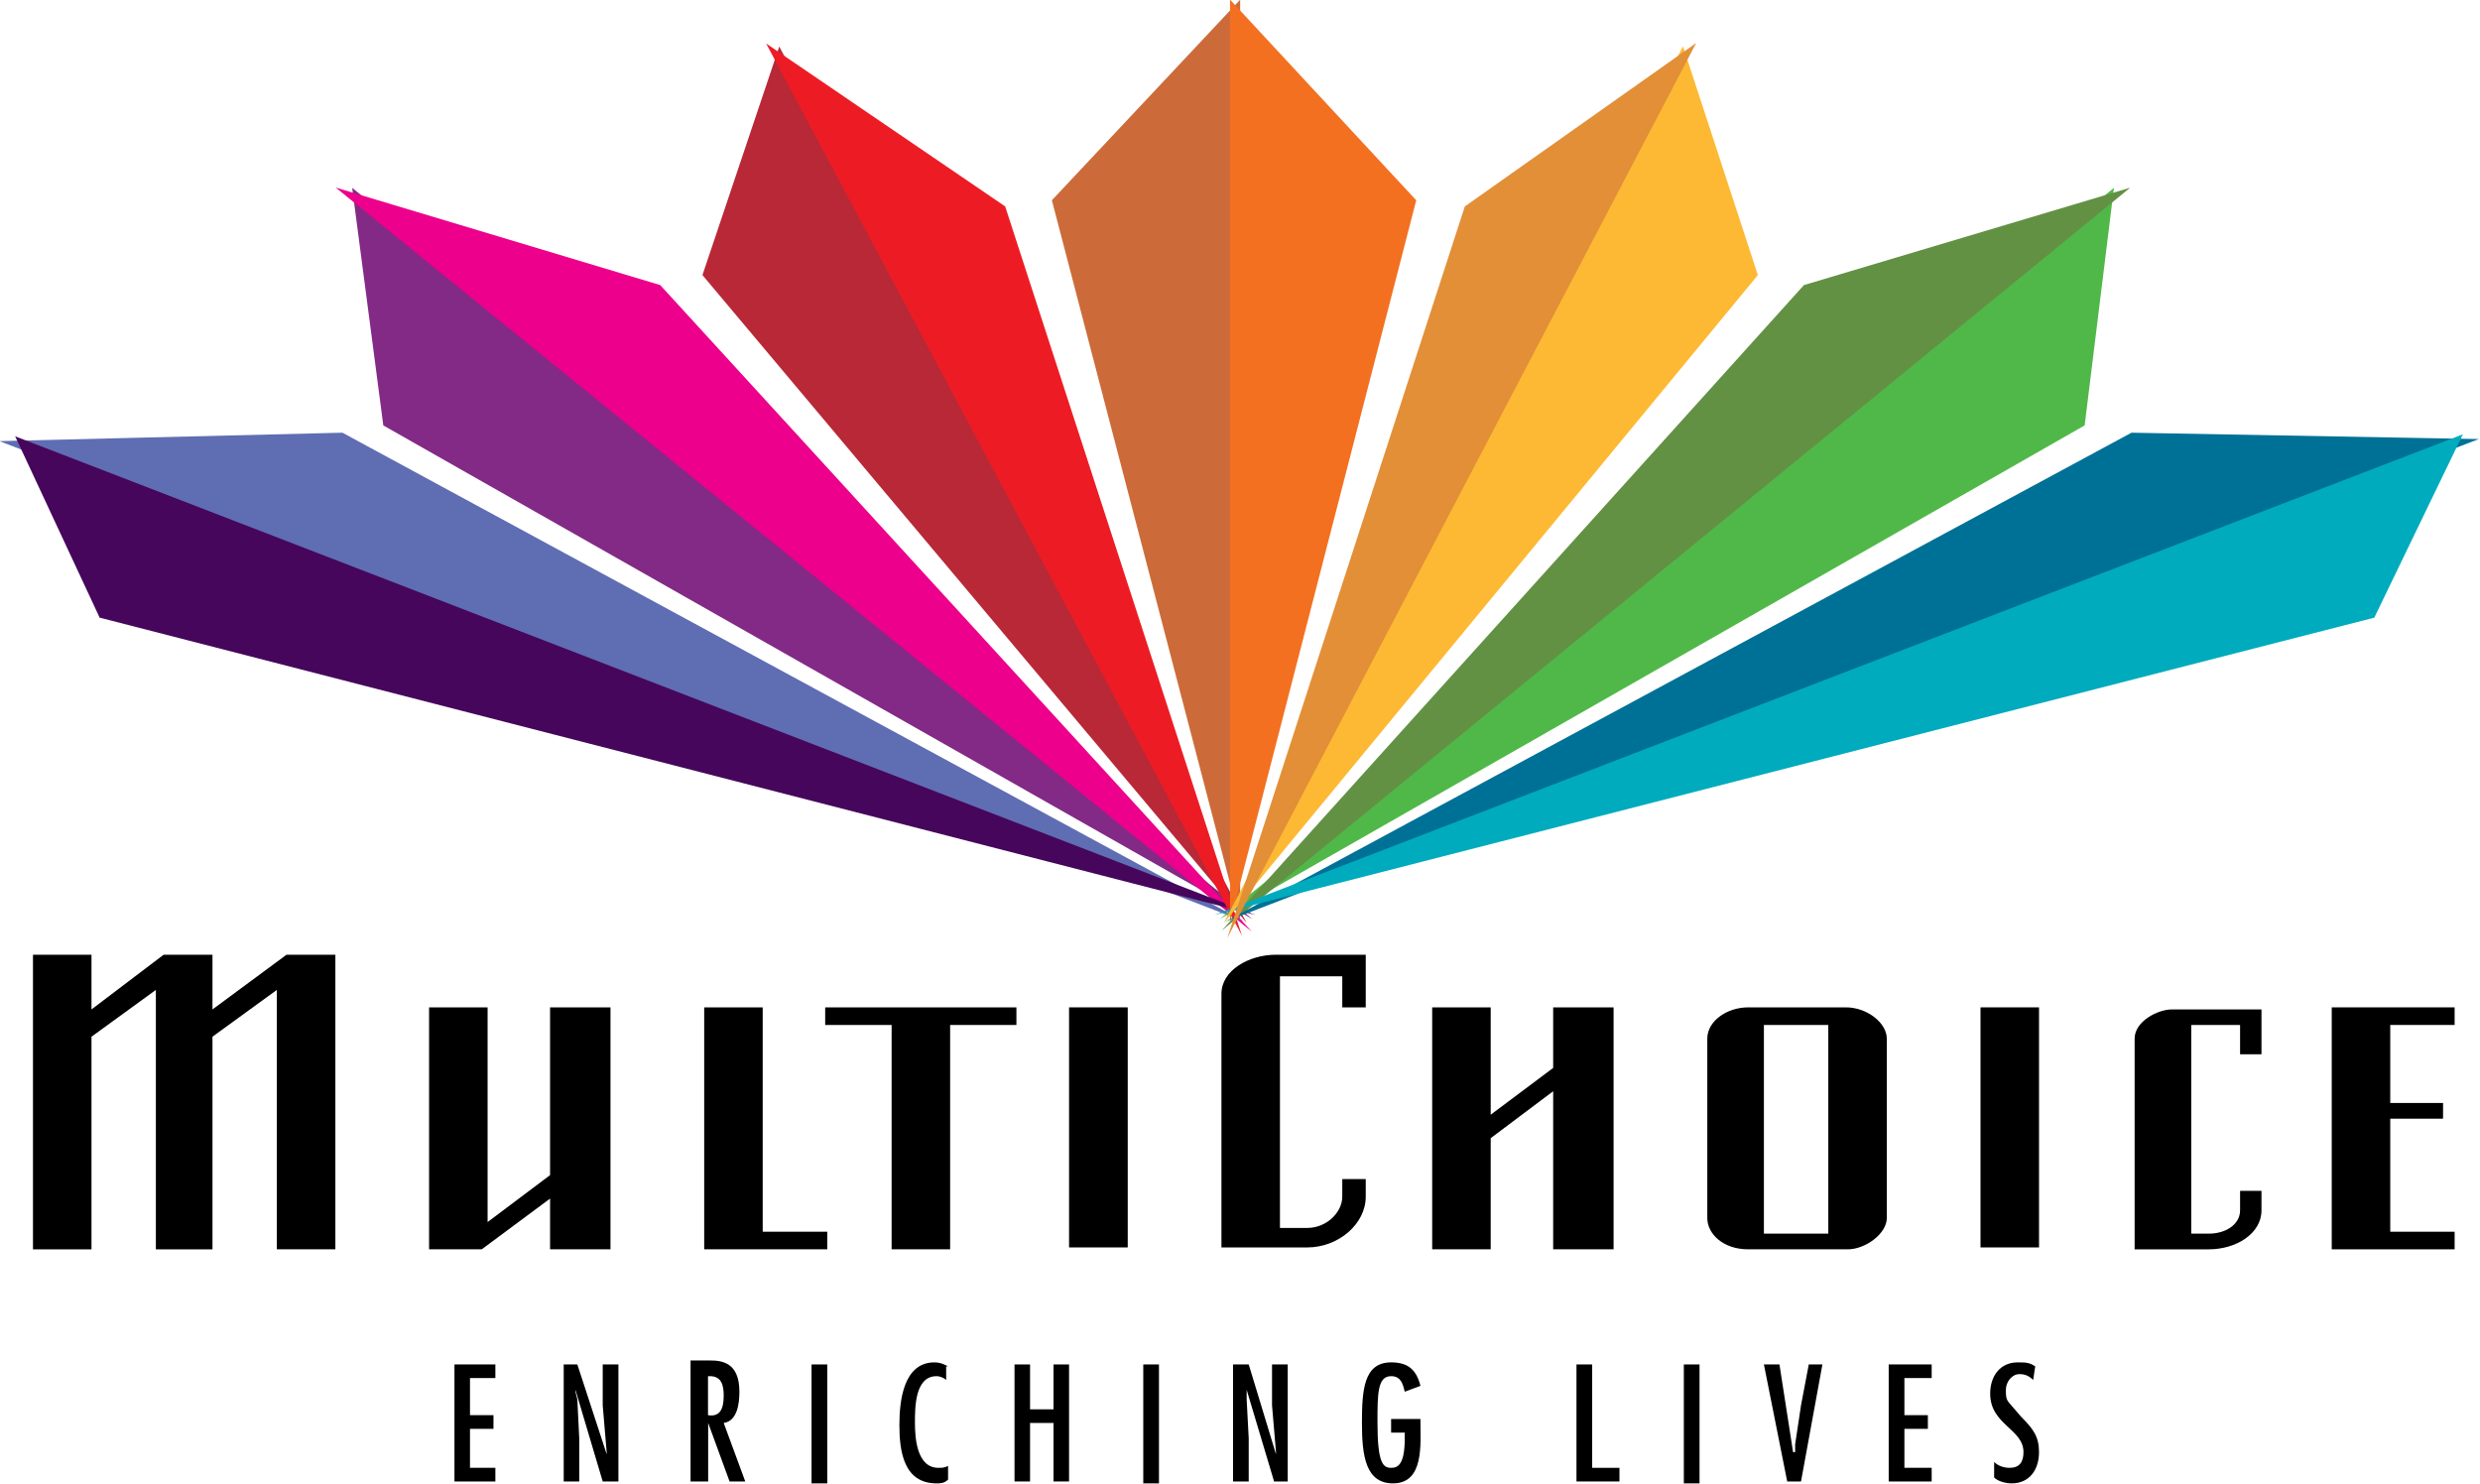 <svg version="1.2" xmlns="http://www.w3.org/2000/svg" viewBox="0 0 1564 936" width="1564" height="936">
	<title>logo-black (3)</title>
	<style>
		.s0 { fill: #000000 } 
		.s1 { fill: #cc6b39 } 
		.s2 { fill: none;stroke: #cc6b39;stroke-miterlimit:50;stroke-width: 6.4 } 
		.s3 { fill: #822a85 } 
		.s4 { fill: none;stroke: #822a85;stroke-miterlimit:50;stroke-width: 6.4 } 
		.s5 { fill: #ec008c } 
		.s6 { fill: none;stroke: #ec008c;stroke-miterlimit:50;stroke-width: 6.4 } 
		.s7 { fill: #5f6db3 } 
		.s8 { fill: none;stroke: #5f6db3;stroke-miterlimit:50;stroke-width: 6.4 } 
		.s9 { fill: #46065c } 
		.s10 { fill: none;stroke: #46065c;stroke-miterlimit:50;stroke-width: 6.4 } 
		.s11 { fill: #b82837 } 
		.s12 { fill: none;stroke: #b82837;stroke-miterlimit:50;stroke-width: 6.4 } 
		.s13 { fill: #ed1c24 } 
		.s14 { fill: none;stroke: #ed1c24;stroke-miterlimit:50;stroke-width: 6.4 } 
		.s15 { fill: #f37021 } 
		.s16 { fill: none;stroke: #f37021;stroke-miterlimit:50;stroke-width: 6.4 } 
		.s17 { fill: #50b848 } 
		.s18 { fill: none;stroke: #50b848;stroke-miterlimit:50;stroke-width: 6.4 } 
		.s19 { fill: #639144 } 
		.s20 { fill: none;stroke: #639144;stroke-miterlimit:50;stroke-width: 6.4 } 
		.s21 { fill: #007196 } 
		.s22 { fill: none;stroke: #007196;stroke-miterlimit:50;stroke-width: 6.4 } 
		.s23 { fill: #00abbd } 
		.s24 { fill: none;stroke: #00abbd;stroke-miterlimit:50;stroke-width: 6.4 } 
		.s25 { fill: #fdb933 } 
		.s26 { fill: none;stroke: #fdb933;stroke-miterlimit:50;stroke-width: 6.4 } 
		.s27 { fill: #e28f38 } 
		.s28 { fill: none;stroke: #e28f38;stroke-miterlimit:50;stroke-width: 6.4 } 
	</style>
	<path id="a" class="s0" d="m385 635.3h-38.1v105.8l-39.4 29.6v-135.4h-36.9v152.6h33.2l43.1-32v32h38.1z"/>
	<path id="b" class="s0" d="m481 635.3h-36.9v152.6h77.6v-11.1h-40.7z"/>
	<path id="c" class="s0" d="m211.5 787.9h-36.9v-163.6l-40.6 29.5v134.1h-35.7v-163.6l-40.6 29.5v134.1h-36.9v-185.8h36.9v34.5l45.5-34.5h30.8v34.5l46.7-34.5h30.8z"/>
	<path id="d" fill-rule="evenodd" class="s0" d="m711.2 635.3v151.4h-37v-151.4z"/>
	<path id="e" class="s0" d="m520.4 635.3h120.6v11.1h-41.8v141.5h-36.9v-141.5h-41.9z"/>
	<path id="f" class="s0" d="m770.3 626.7c0-14.7 17.2-24.6 34.4-24.6h56.6v33.2h-14.8v-19.6h-39.3v158.7h17.2c12.3 0 22.1-9.9 22.1-19.7v-11.1h14.8v11.1c0 17.2-17.2 32-36.9 32h-54.1c0 0 0-160 0-160z"/>
	<path id="g" class="s0" d="m903.2 635.3h36.9v67.7l39.4-29.5v-38.2h38.1v152.6h-38.1v-99.7l-39.4 29.6v70.1h-36.9z"/>
	<path id="h" fill-rule="evenodd" class="s0" d="m1285.9 635.3v151.4h-36.9v-151.4z"/>
	<path id="i" class="s0" d="m1381.9 646.4v131.6h11.1c11.1 0 19.7-6.1 19.7-14.7v-12.3h13.5v12.3c0 14.7-16 24.6-33.2 24.6h-46.8v-132.9c0-11 14.8-18.4 23.4-18.4h56.6v28.3h-13.5v-18.5z"/>
	<path id="j" class="s0" d="m1470.5 635.3h77.5v11.1h-40.6v49.2h33.3v9.9h-33.3v71.3h40.6v11.1h-77.5z"/>
	<path id="k" class="s0" d="m1164.1 635.3h-61.6c-13.5 0-25.8 8.7-25.8 19.7v113.2c0 9.8 9.8 19.7 25.8 19.7h62.8c11.1 0 24.6-9.9 24.6-19.7v-113.2c0-9.8-12.3-19.7-25.8-19.7zm-51.7 11.1h40.6v131.6h-40.6z"/>
	<path id="l" class="s1" d="m778.9 7.9l-112 119.3 112 429.4z"/>
	<path id="l" class="s2" d="m778.9 7.9l-112 119.3 112 429.4z"/>
	<path id="m" class="s3" d="m226.3 126l18.4 140.3 513.2 291.5z"/>
	<path id="m" class="s4" d="m226.3 126l18.4 140.3 513.2 291.5z"/>
	<path id="n" class="s5" d="m757.9 557.8l-343.3-375.2-188.3-56.6z"/>
	<path id="n" class="s6" d="m757.9 557.8l-343.3-375.2-188.3-56.6z"/>
	<path id="o" class="s7" d="m739.5 560.3l-524.3-284.2-199.4 4.9z"/>
	<path id="o" class="s8" d="m739.5 560.3l-524.3-284.2-199.4 4.9z"/>
	<path id="p" class="s9" d="m15.8 281l49.3 105.8 674.4 173.5z"/>
	<path id="p" class="s10" d="m15.8 281l49.3 105.8 674.4 173.5z"/>
	<path id="q" class="s11" d="m492.1 37.4l-45.5 135.4 322.4 383.8z"/>
	<path id="q" class="s12" d="m492.1 37.4l-45.5 135.4 322.4 383.8z"/>
	<path id="r" class="s13" d="m769 556.6l-137.8-424.4-139.1-94.8z"/>
	<path id="r" class="s14" d="m769 556.6l-137.8-424.4-139.1-94.8z"/>
	<path id="s" class="s15" d="m778.9 7.9l110.7 119.3-110.7 429.4z"/>
	<path id="s" class="s16" d="m778.9 7.9l110.7 119.3-110.7 429.4z"/>
	<path id="t" class="s17" d="m1329 126l-17.3 140.3-510.7 291.5z"/>
	<path id="t" class="s18" d="m1329 126l-17.3 140.3-510.7 291.5z"/>
	<path id="u" class="s19" d="m801 557.8l338.4-375.2 189.6-56.6z"/>
	<path id="u" class="s20" d="m801 557.8l338.4-375.2 189.6-56.6z"/>
	<path id="v" class="s21" d="m818.2 560.3l526.8-284.2 201.8 3.7z"/>
	<path id="v" class="s22" d="m818.2 560.3l526.8-284.2 201.8 3.7z"/>
	<path id="w" class="s23" d="m1546.8 279.8l-51.7 107-676.9 173.5z"/>
	<path id="w" class="s24" d="m1546.8 279.8l-51.7 107-676.9 173.5z"/>
	<path id="x" class="s25" d="m1060.7 37.4l44.3 135.4-316.3 383.8z"/>
	<path id="x" class="s26" d="m1060.7 37.4l44.3 135.4-316.3 383.8z"/>
	<path id="y" class="s27" d="m788.7 556.6l137.8-424.4 134.2-94.8z"/>
	<path id="y" class="s28" d="m788.7 556.6l137.8-424.4 134.2-94.8z"/>
	<path id="z" class="s0" d="m286.6 860.5v73.8h25.8v-8.6h-16v-24.6h14.8v-8.6h-14.8v-23.4h16v-8.6z"/>
	<path id="A" class="s0" d="m362.9 877.7v-1.2l17.2 57.8h9.9v-73.8h-9.9v25.8l2.5 29.5v1.3l-18.5-56.6h-8.6v73.8h9.8v-27.1l-1.2-24.6z"/>
	<path id="B" class="s0" d="m436.7 934.3h9.9v-36.9l13.5 36.9h9.9l-13.6-36.9c8.6-1.2 9.9-12.3 9.9-19.7 0-18.5-11.1-19.7-18.5-19.7h-12.3v76.3zm9.8-41.8v-24.6h1.3c7.4 0 8.6 6.1 8.6 12.3 0 8.6-2.5 13.5-9.9 12.3z"/>
	<path id="C" fill-rule="evenodd" class="s0" d="m521.7 860.5v75h-9.9v-75z"/>
	<path id="D" class="s0" d="m597.9 861.7c-2.4-1.2-4.9-2.5-8.6-2.5-19.7 0-22.1 24.7-22.1 39.4 0 16 2.4 36.9 23.4 36.9 2.4 0 4.9 0 7.3-2.4v-8.6c-2.4 1.2-3.7 1.2-6.1 1.2-13.5 0-14.8-18.5-14.8-28.3 0-9.9 0-29.5 13.6-29.5 2.4 0 4.9 1.2 6.1 2.4v-8.6z"/>
	<path id="E" class="s0" d="m639.8 860.5v73.8h9.8v-36.9h14.8v36.9h9.8v-73.8h-9.8v28.3h-14.8v-28.3z"/>
	<path id="F" fill-rule="evenodd" class="s0" d="m730.9 860.5v75h-9.9v-75z"/>
	<path id="G" class="s0" d="m786.2 877.7v-1.2l17.3 57.8h8.6v-73.8h-9.9v25.8l2.5 29.5v1.3l-17.2-56.6h-9.9v73.8h9.9v-27.1l-1.3-24.6z"/>
	<path id="H" class="s0" d="m877.3 894.9v8.6h8.6v3.7c0 17.3-4.9 18.5-8.6 18.5-4.9 0-8.6-2.5-8.6-28.3 0-18.5 0-29.5 8.6-29.5 6.2 0 7.4 4.9 8.6 9.8l9.9-3.7c-2.5-9.8-7.4-14.8-18.5-14.8-17.2 0-18.4 17.3-18.4 38.2 0 20.9 2.4 38.1 19.6 38.1 19.7 0 17.3-24.6 17.3-39.3v-1.3z"/>
	<path id="I" class="s0" d="m994.2 860.5v73.8h27.1v-8.6h-17.2v-65.2z"/>
	<path id="J" fill-rule="evenodd" class="s0" d="m1071.8 860.5v75h-9.9v-75z"/>
	<path id="K" class="s0" d="m1112.4 860.5l14.7 73.8h8.7l13.5-73.8h-8.6l-4.9 25.8-3.7 24.6v4.9h-1.3l-8.6-55.3z"/>
	<path id="L" class="s0" d="m1191.1 860.5v73.8h27.1v-8.6h-17.2v-24.6h14.8v-8.6h-14.8v-23.4h17.2v-8.6z"/>
	<path id="M" class="s0" d="m1283.5 861.7c-3.7-2.5-6.2-2.5-11.1-2.5-11.1 0-17.3 8.7-17.3 19.7 0 19.7 21 22.2 21 36.9 0 6.2-2.5 9.9-8.7 9.9-3.6 0-7.3-1.2-9.8-3.7v9.8c2.5 2.5 7.4 3.7 11.1 3.7 11.1 0 17.2-8.6 17.2-19.7 0-9.8-3.7-14.7-11.1-22.1l-7.4-8.6c-2.4-2.5-2.4-4.9-2.4-8.6 0-4.9 3.7-9.9 8.6-9.9 3.7 0 6.2 1.3 8.6 3.7z"/>
</svg>